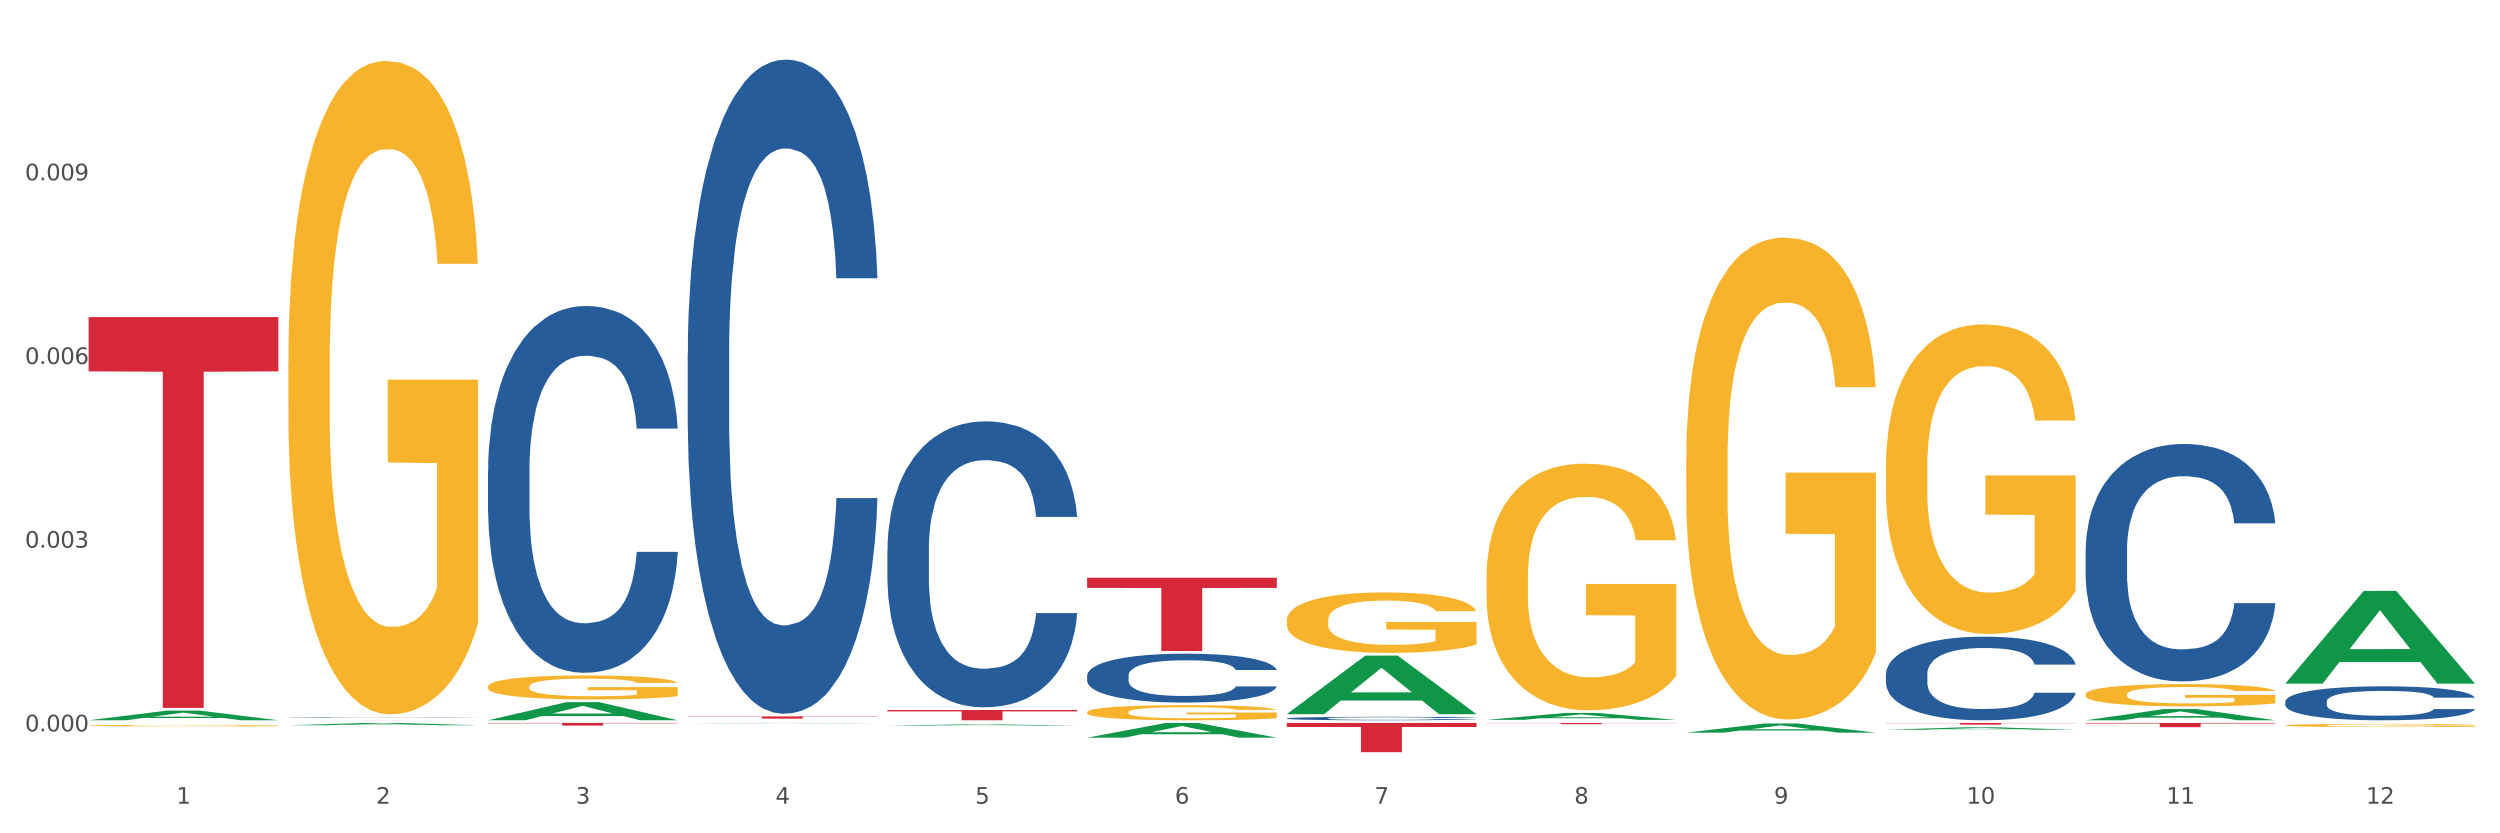 <?xml version="1.0" encoding="utf-8" standalone="no"?>
<!DOCTYPE svg PUBLIC "-//W3C//DTD SVG 1.1//EN"
  "http://www.w3.org/Graphics/SVG/1.1/DTD/svg11.dtd">
<svg xmlns:xlink="http://www.w3.org/1999/xlink" width="1080pt" height="360pt" viewBox="0 0 1080 360" xmlns="http://www.w3.org/2000/svg" version="1.1">
 <rect x="0" y="0" width="1080" height="360" fill="#333333" stroke="none"/>
 <defs>
  <style type="text/css">*{stroke-linejoin: round; stroke-linecap: butt}</style>
 </defs>
 <g id="figure_1">
  <g id="patch_1">
   <path d="M 0 360 
L 1080 360 
L 1080 0 
L 0 0 
z
" style="fill: #ffffff; stroke: #ffffff; stroke-linejoin: miter"/>
  </g>
  <g id="axes_1">
   <g id="matplotlib.axis_1">
    <g id="xtick_1">
     <g id="text_1">
      <!-- 1 -->
      <g style="fill: #4d4d4d" transform="translate(76.207 347.204) scale(0.096 -0.096)">
       <defs>
        <path id="DejaVuSans-31" d="M 794 531 
L 1825 531 
L 1825 4091 
L 703 3866 
L 703 4441 
L 1819 4666 
L 2450 4666 
L 2450 531 
L 3481 531 
L 3481 0 
L 794 0 
L 794 531 
z
" transform="scale(0.016)"/>
       </defs>
       <use xlink:href="#DejaVuSans-31"/>
      </g>
     </g>
    </g>
    <g id="xtick_2">
     <g id="text_2">
      <!-- 2 -->
      <g style="fill: #4d4d4d" transform="translate(162.476 347.204) scale(0.096 -0.096)">
       <defs>
        <path id="DejaVuSans-32" d="M 1228 531 
L 3431 531 
L 3431 0 
L 469 0 
L 469 531 
Q 828 903 1448 1529 
Q 2069 2156 2228 2338 
Q 2531 2678 2651 2914 
Q 2772 3150 2772 3378 
Q 2772 3750 2511 3984 
Q 2250 4219 1831 4219 
Q 1534 4219 1204 4116 
Q 875 4013 500 3803 
L 500 4441 
Q 881 4594 1212 4672 
Q 1544 4750 1819 4750 
Q 2544 4750 2975 4387 
Q 3406 4025 3406 3419 
Q 3406 3131 3298 2873 
Q 3191 2616 2906 2266 
Q 2828 2175 2409 1742 
Q 1991 1309 1228 531 
z
" transform="scale(0.016)"/>
       </defs>
       <use xlink:href="#DejaVuSans-32"/>
      </g>
     </g>
    </g>
    <g id="xtick_3">
     <g id="text_3">
      <!-- 3 -->
      <g style="fill: #4d4d4d" transform="translate(248.745 347.204) scale(0.096 -0.096)">
       <defs>
        <path id="DejaVuSans-33" d="M 2597 2516 
Q 3050 2419 3304 2112 
Q 3559 1806 3559 1356 
Q 3559 666 3084 287 
Q 2609 -91 1734 -91 
Q 1441 -91 1130 -33 
Q 819 25 488 141 
L 488 750 
Q 750 597 1062 519 
Q 1375 441 1716 441 
Q 2309 441 2620 675 
Q 2931 909 2931 1356 
Q 2931 1769 2642 2001 
Q 2353 2234 1838 2234 
L 1294 2234 
L 1294 2753 
L 1863 2753 
Q 2328 2753 2575 2939 
Q 2822 3125 2822 3475 
Q 2822 3834 2567 4026 
Q 2313 4219 1838 4219 
Q 1578 4219 1281 4162 
Q 984 4106 628 3988 
L 628 4550 
Q 988 4650 1302 4700 
Q 1616 4750 1894 4750 
Q 2613 4750 3031 4423 
Q 3450 4097 3450 3541 
Q 3450 3153 3228 2886 
Q 3006 2619 2597 2516 
z
" transform="scale(0.016)"/>
       </defs>
       <use xlink:href="#DejaVuSans-33"/>
      </g>
     </g>
    </g>
    <g id="xtick_4">
     <g id="text_4">
      <!-- 4 -->
      <g style="fill: #4d4d4d" transform="translate(335.014 347.204) scale(0.096 -0.096)">
       <defs>
        <path id="DejaVuSans-34" d="M 2419 4116 
L 825 1625 
L 2419 1625 
L 2419 4116 
z
M 2253 4666 
L 3047 4666 
L 3047 1625 
L 3713 1625 
L 3713 1100 
L 3047 1100 
L 3047 0 
L 2419 0 
L 2419 1100 
L 313 1100 
L 313 1709 
L 2253 4666 
z
" transform="scale(0.016)"/>
       </defs>
       <use xlink:href="#DejaVuSans-34"/>
      </g>
     </g>
    </g>
    <g id="xtick_5">
     <g id="text_5">
      <!-- 5 -->
      <g style="fill: #4d4d4d" transform="translate(421.284 347.204) scale(0.096 -0.096)">
       <defs>
        <path id="DejaVuSans-35" d="M 691 4666 
L 3169 4666 
L 3169 4134 
L 1269 4134 
L 1269 2991 
Q 1406 3038 1543 3061 
Q 1681 3084 1819 3084 
Q 2600 3084 3056 2656 
Q 3513 2228 3513 1497 
Q 3513 744 3044 326 
Q 2575 -91 1722 -91 
Q 1428 -91 1123 -41 
Q 819 9 494 109 
L 494 744 
Q 775 591 1075 516 
Q 1375 441 1709 441 
Q 2250 441 2565 725 
Q 2881 1009 2881 1497 
Q 2881 1984 2565 2268 
Q 2250 2553 1709 2553 
Q 1456 2553 1204 2497 
Q 953 2441 691 2322 
L 691 4666 
z
" transform="scale(0.016)"/>
       </defs>
       <use xlink:href="#DejaVuSans-35"/>
      </g>
     </g>
    </g>
    <g id="xtick_6">
     <g id="text_6">
      <!-- 6 -->
      <g style="fill: #4d4d4d" transform="translate(507.553 347.204) scale(0.096 -0.096)">
       <defs>
        <path id="DejaVuSans-36" d="M 2113 2584 
Q 1688 2584 1439 2293 
Q 1191 2003 1191 1497 
Q 1191 994 1439 701 
Q 1688 409 2113 409 
Q 2538 409 2786 701 
Q 3034 994 3034 1497 
Q 3034 2003 2786 2293 
Q 2538 2584 2113 2584 
z
M 3366 4563 
L 3366 3988 
Q 3128 4100 2886 4159 
Q 2644 4219 2406 4219 
Q 1781 4219 1451 3797 
Q 1122 3375 1075 2522 
Q 1259 2794 1537 2939 
Q 1816 3084 2150 3084 
Q 2853 3084 3261 2657 
Q 3669 2231 3669 1497 
Q 3669 778 3244 343 
Q 2819 -91 2113 -91 
Q 1303 -91 875 529 
Q 447 1150 447 2328 
Q 447 3434 972 4092 
Q 1497 4750 2381 4750 
Q 2619 4750 2861 4703 
Q 3103 4656 3366 4563 
z
" transform="scale(0.016)"/>
       </defs>
       <use xlink:href="#DejaVuSans-36"/>
      </g>
     </g>
    </g>
    <g id="xtick_7">
     <g id="text_7">
      <!-- 7 -->
      <g style="fill: #4d4d4d" transform="translate(593.822 347.204) scale(0.096 -0.096)">
       <defs>
        <path id="DejaVuSans-37" d="M 525 4666 
L 3525 4666 
L 3525 4397 
L 1831 0 
L 1172 0 
L 2766 4134 
L 525 4134 
L 525 4666 
z
" transform="scale(0.016)"/>
       </defs>
       <use xlink:href="#DejaVuSans-37"/>
      </g>
     </g>
    </g>
    <g id="xtick_8">
     <g id="text_8">
      <!-- 8 -->
      <g style="fill: #4d4d4d" transform="translate(680.091 347.204) scale(0.096 -0.096)">
       <defs>
        <path id="DejaVuSans-38" d="M 2034 2216 
Q 1584 2216 1326 1975 
Q 1069 1734 1069 1313 
Q 1069 891 1326 650 
Q 1584 409 2034 409 
Q 2484 409 2743 651 
Q 3003 894 3003 1313 
Q 3003 1734 2745 1975 
Q 2488 2216 2034 2216 
z
M 1403 2484 
Q 997 2584 770 2862 
Q 544 3141 544 3541 
Q 544 4100 942 4425 
Q 1341 4750 2034 4750 
Q 2731 4750 3128 4425 
Q 3525 4100 3525 3541 
Q 3525 3141 3298 2862 
Q 3072 2584 2669 2484 
Q 3125 2378 3379 2068 
Q 3634 1759 3634 1313 
Q 3634 634 3220 271 
Q 2806 -91 2034 -91 
Q 1263 -91 848 271 
Q 434 634 434 1313 
Q 434 1759 690 2068 
Q 947 2378 1403 2484 
z
M 1172 3481 
Q 1172 3119 1398 2916 
Q 1625 2713 2034 2713 
Q 2441 2713 2670 2916 
Q 2900 3119 2900 3481 
Q 2900 3844 2670 4047 
Q 2441 4250 2034 4250 
Q 1625 4250 1398 4047 
Q 1172 3844 1172 3481 
z
" transform="scale(0.016)"/>
       </defs>
       <use xlink:href="#DejaVuSans-38"/>
      </g>
     </g>
    </g>
    <g id="xtick_9">
     <g id="text_9">
      <!-- 9 -->
      <g style="fill: #4d4d4d" transform="translate(766.361 347.204) scale(0.096 -0.096)">
       <defs>
        <path id="DejaVuSans-39" d="M 703 97 
L 703 672 
Q 941 559 1184 500 
Q 1428 441 1663 441 
Q 2288 441 2617 861 
Q 2947 1281 2994 2138 
Q 2813 1869 2534 1725 
Q 2256 1581 1919 1581 
Q 1219 1581 811 2004 
Q 403 2428 403 3163 
Q 403 3881 828 4315 
Q 1253 4750 1959 4750 
Q 2769 4750 3195 4129 
Q 3622 3509 3622 2328 
Q 3622 1225 3098 567 
Q 2575 -91 1691 -91 
Q 1453 -91 1209 -44 
Q 966 3 703 97 
z
M 1959 2075 
Q 2384 2075 2632 2365 
Q 2881 2656 2881 3163 
Q 2881 3666 2632 3958 
Q 2384 4250 1959 4250 
Q 1534 4250 1286 3958 
Q 1038 3666 1038 3163 
Q 1038 2656 1286 2365 
Q 1534 2075 1959 2075 
z
" transform="scale(0.016)"/>
       </defs>
       <use xlink:href="#DejaVuSans-39"/>
      </g>
     </g>
    </g>
    <g id="xtick_10">
     <g id="text_10">
      <!-- 10 -->
      <g style="fill: #4d4d4d" transform="translate(849.576 347.204) scale(0.096 -0.096)">
       <defs>
        <path id="DejaVuSans-30" d="M 2034 4250 
Q 1547 4250 1301 3770 
Q 1056 3291 1056 2328 
Q 1056 1369 1301 889 
Q 1547 409 2034 409 
Q 2525 409 2770 889 
Q 3016 1369 3016 2328 
Q 3016 3291 2770 3770 
Q 2525 4250 2034 4250 
z
M 2034 4750 
Q 2819 4750 3233 4129 
Q 3647 3509 3647 2328 
Q 3647 1150 3233 529 
Q 2819 -91 2034 -91 
Q 1250 -91 836 529 
Q 422 1150 422 2328 
Q 422 3509 836 4129 
Q 1250 4750 2034 4750 
z
" transform="scale(0.016)"/>
       </defs>
       <use xlink:href="#DejaVuSans-31"/>
       <use xlink:href="#DejaVuSans-30" transform="translate(63.623 0)"/>
      </g>
     </g>
    </g>
    <g id="xtick_11">
     <g id="text_11">
      <!-- 11 -->
      <g style="fill: #4d4d4d" transform="translate(935.845 347.204) scale(0.096 -0.096)">
       <use xlink:href="#DejaVuSans-31"/>
       <use xlink:href="#DejaVuSans-31" transform="translate(63.623 0)"/>
      </g>
     </g>
    </g>
    <g id="xtick_12">
     <g id="text_12">
      <!-- 12 -->
      <g style="fill: #4d4d4d" transform="translate(1022.114 347.204) scale(0.096 -0.096)">
       <use xlink:href="#DejaVuSans-31"/>
       <use xlink:href="#DejaVuSans-32" transform="translate(63.623 0)"/>
      </g>
     </g>
    </g>
    <g id="xtick_13"/>
    <g id="xtick_14"/>
    <g id="xtick_15"/>
    <g id="xtick_16"/>
    <g id="xtick_17"/>
    <g id="xtick_18"/>
    <g id="xtick_19"/>
    <g id="xtick_20"/>
    <g id="xtick_21"/>
    <g id="xtick_22"/>
    <g id="xtick_23"/>
   </g>
   <g id="matplotlib.axis_2">
    <g id="ytick_1">
     <g id="text_13">
      <!-- 0.000 -->
      <g style="fill: #4d4d4d" transform="translate(10.8 315.957) scale(0.096 -0.096)">
       <defs>
        <path id="DejaVuSans-2e" d="M 684 794 
L 1344 794 
L 1344 0 
L 684 0 
L 684 794 
z
" transform="scale(0.016)"/>
       </defs>
       <use xlink:href="#DejaVuSans-30"/>
       <use xlink:href="#DejaVuSans-2e" transform="translate(63.623 0)"/>
       <use xlink:href="#DejaVuSans-30" transform="translate(95.41 0)"/>
       <use xlink:href="#DejaVuSans-30" transform="translate(159.033 0)"/>
       <use xlink:href="#DejaVuSans-30" transform="translate(222.656 0)"/>
      </g>
     </g>
    </g>
    <g id="ytick_2">
     <g id="text_14">
      <!-- 0.003 -->
      <g style="fill: #4d4d4d" transform="translate(10.8 236.606) scale(0.096 -0.096)">
       <use xlink:href="#DejaVuSans-30"/>
       <use xlink:href="#DejaVuSans-2e" transform="translate(63.623 0)"/>
       <use xlink:href="#DejaVuSans-30" transform="translate(95.41 0)"/>
       <use xlink:href="#DejaVuSans-30" transform="translate(159.033 0)"/>
       <use xlink:href="#DejaVuSans-33" transform="translate(222.656 0)"/>
      </g>
     </g>
    </g>
    <g id="ytick_3">
     <g id="text_15">
      <!-- 0.006 -->
      <g style="fill: #4d4d4d" transform="translate(10.8 157.254) scale(0.096 -0.096)">
       <use xlink:href="#DejaVuSans-30"/>
       <use xlink:href="#DejaVuSans-2e" transform="translate(63.623 0)"/>
       <use xlink:href="#DejaVuSans-30" transform="translate(95.41 0)"/>
       <use xlink:href="#DejaVuSans-30" transform="translate(159.033 0)"/>
       <use xlink:href="#DejaVuSans-36" transform="translate(222.656 0)"/>
      </g>
     </g>
    </g>
    <g id="ytick_4">
     <g id="text_16">
      <!-- 0.009 -->
      <g style="fill: #4d4d4d" transform="translate(10.8 77.903) scale(0.096 -0.096)">
       <use xlink:href="#DejaVuSans-30"/>
       <use xlink:href="#DejaVuSans-2e" transform="translate(63.623 0)"/>
       <use xlink:href="#DejaVuSans-30" transform="translate(95.41 0)"/>
       <use xlink:href="#DejaVuSans-30" transform="translate(159.033 0)"/>
       <use xlink:href="#DejaVuSans-39" transform="translate(222.656 0)"/>
      </g>
     </g>
    </g>
    <g id="ytick_5"/>
    <g id="ytick_6"/>
    <g id="ytick_7"/>
    <g id="ytick_8"/>
   </g>
   <g id="PolyCollection_1">
    <path d="M 38.283 311.156 
L 38.367 311.152 
L 72.164 306.975 
L 86.189 306.971 
L 120.239 311.164 
L 104.017 311.164 
L 96.666 310.187 
L 61.771 310.187 
L 61.518 310.203 
L 54.421 311.164 
L 38.283 311.164 
L 38.283 311.156 
L 66.165 309.605 
L 92.272 309.601 
L 79.345 307.865 
L 79.176 307.857 
L 79.007 307.869 
L 66.08 309.601 
L 66.165 309.605 
L 38.283 311.156 
z
" clip-path="url(#p1a98d1759c)" style="fill: #109648"/>
    <path d="M 900.975 312.31 
L 982.931 312.31 
L 982.931 312.566 
L 950.692 312.568 
L 950.692 314.155 
L 933.019 314.155 
L 933.019 312.568 
L 900.975 312.566 
L 900.975 312.312 
L 900.975 312.31 
z
" clip-path="url(#p1a98d1759c)" style="fill: #d62839"/>
    <path d="M 814.706 312.31 
L 896.662 312.31 
L 896.662 312.412 
L 864.423 312.412 
L 864.423 313.041 
L 846.75 313.041 
L 846.75 312.412 
L 814.706 312.412 
L 814.706 312.311 
L 814.706 312.31 
z
" clip-path="url(#p1a98d1759c)" style="fill: #d62839"/>
    <path d="M 642.167 312.31 
L 724.123 312.31 
L 724.123 312.384 
L 691.885 312.385 
L 691.885 312.844 
L 674.212 312.844 
L 674.212 312.385 
L 642.167 312.384 
L 642.167 312.31 
L 642.167 312.31 
z
" clip-path="url(#p1a98d1759c)" style="fill: #d62839"/>
    <path d="M 555.898 312.31 
L 637.854 312.31 
L 637.854 314.066 
L 605.615 314.078 
L 605.615 324.95 
L 587.943 324.95 
L 587.943 314.078 
L 555.898 314.066 
L 555.898 312.322 
L 555.898 312.31 
z
" clip-path="url(#p1a98d1759c)" style="fill: #d62839"/>
    <path d="M 469.629 249.59 
L 551.585 249.59 
L 551.585 253.988 
L 519.346 254.018 
L 519.346 281.241 
L 501.673 281.241 
L 501.673 254.018 
L 469.629 253.988 
L 469.629 249.62 
L 469.629 249.59 
z
" clip-path="url(#p1a98d1759c)" style="fill: #d62839"/>
    <path d="M 383.36 306.708 
L 465.316 306.708 
L 465.316 307.327 
L 433.077 307.332 
L 433.077 311.164 
L 415.404 311.164 
L 415.404 307.332 
L 383.36 307.327 
L 383.36 306.712 
L 383.36 306.708 
z
" clip-path="url(#p1a98d1759c)" style="fill: #d62839"/>
    <path d="M 297.091 309.481 
L 379.046 309.481 
L 379.046 309.617 
L 346.808 309.618 
L 346.808 310.462 
L 329.135 310.462 
L 329.135 309.618 
L 297.091 309.617 
L 297.091 309.482 
L 297.091 309.481 
z
" clip-path="url(#p1a98d1759c)" style="fill: #d62839"/>
    <path d="M 210.821 312.31 
L 292.777 312.31 
L 292.777 312.471 
L 260.539 312.472 
L 260.539 313.466 
L 242.866 313.466 
L 242.866 312.472 
L 210.821 312.471 
L 210.821 312.311 
L 210.821 312.31 
z
" clip-path="url(#p1a98d1759c)" style="fill: #d62839"/>
    <path d="M 124.552 311.129 
L 206.508 311.129 
L 206.508 311.134 
L 174.269 311.134 
L 174.269 311.164 
L 156.597 311.164 
L 156.597 311.134 
L 124.552 311.134 
L 124.552 311.129 
L 124.552 311.129 
z
" clip-path="url(#p1a98d1759c)" style="fill: #d62839"/>
    <path d="M 38.283 136.963 
L 120.239 136.963 
L 120.239 160.429 
L 88 160.588 
L 88 305.825 
L 70.327 305.825 
L 70.327 160.588 
L 38.283 160.429 
L 38.283 137.122 
L 38.283 136.963 
z
" clip-path="url(#p1a98d1759c)" style="fill: #d62839"/>
    <path d="M 124.552 309.853 
L 124.649 309.853 
L 124.649 309.847 
L 124.94 309.839 
L 126.005 309.824 
L 127.362 309.813 
L 129.687 309.799 
L 130.946 309.794 
L 132.593 309.788 
L 135.983 309.778 
L 139.858 309.769 
L 142.571 309.764 
L 144.605 309.761 
L 149.158 309.756 
L 151.774 309.753 
L 154.486 309.752 
L 156.811 309.75 
L 160.686 309.749 
L 163.786 309.748 
L 167.371 309.748 
L 170.374 309.748 
L 174.346 309.749 
L 180.158 309.752 
L 182.386 309.753 
L 185.389 309.756 
L 188.489 309.759 
L 191.008 309.763 
L 193.914 309.767 
L 196.917 309.774 
L 199.824 309.782 
L 201.858 309.79 
L 203.505 309.797 
L 204.958 309.807 
L 206.024 309.818 
L 206.508 309.826 
L 188.78 309.826 
L 188.296 309.819 
L 187.327 309.81 
L 186.358 309.804 
L 185.292 309.799 
L 183.646 309.794 
L 182.192 309.791 
L 179.771 309.787 
L 177.543 309.784 
L 175.702 309.782 
L 173.474 309.781 
L 168.727 309.78 
L 165.336 309.78 
L 163.205 309.78 
L 160.589 309.781 
L 158.361 309.783 
L 155.746 309.785 
L 153.711 309.788 
L 151.677 309.792 
L 150.515 309.794 
L 148.771 309.799 
L 147.608 309.803 
L 146.058 309.81 
L 145.186 309.814 
L 143.636 309.827 
L 142.958 309.836 
L 142.668 309.842 
L 142.474 309.849 
L 142.474 309.882 
L 143.055 309.897 
L 143.54 309.904 
L 144.315 309.911 
L 145.768 309.92 
L 147.899 309.93 
L 150.127 309.936 
L 151.968 309.94 
L 153.711 309.943 
L 155.455 309.946 
L 157.586 309.948 
L 159.33 309.949 
L 161.946 309.95 
L 165.046 309.951 
L 167.468 309.951 
L 172.408 309.95 
L 174.636 309.949 
L 176.768 309.947 
L 179.092 309.945 
L 180.933 309.943 
L 181.999 309.941 
L 183.742 309.937 
L 185.099 309.932 
L 186.261 309.927 
L 187.036 309.923 
L 187.908 309.917 
L 188.586 309.909 
L 188.78 309.905 
L 206.508 309.905 
L 206.12 309.913 
L 205.442 309.921 
L 204.086 309.931 
L 203.02 309.937 
L 201.374 309.944 
L 199.63 309.95 
L 197.208 309.956 
L 194.98 309.961 
L 192.655 309.965 
L 190.136 309.969 
L 185.583 309.975 
L 183.936 309.976 
L 180.449 309.979 
L 177.736 309.98 
L 173.764 309.982 
L 169.696 309.983 
L 165.433 309.983 
L 161.655 309.982 
L 157.49 309.981 
L 154.874 309.98 
L 151.968 309.978 
L 148.577 309.975 
L 145.38 309.971 
L 142.377 309.967 
L 139.568 309.962 
L 136.952 309.956 
L 133.562 309.947 
L 131.043 309.938 
L 129.202 309.93 
L 127.943 309.923 
L 126.683 309.914 
L 126.005 309.908 
L 124.94 309.893 
L 124.552 309.879 
L 124.552 309.853 
z
" clip-path="url(#p1a98d1759c)" style="fill: #255c99"/>
    <path d="M 987.244 303.084 
L 987.341 303.07 
L 987.341 302.695 
L 987.632 302.186 
L 988.697 301.248 
L 990.054 300.538 
L 992.379 299.707 
L 993.638 299.359 
L 995.285 298.97 
L 998.675 298.34 
L 1002.55 297.804 
L 1005.263 297.509 
L 1007.297 297.322 
L 1011.85 296.987 
L 1014.466 296.839 
L 1017.178 296.719 
L 1019.503 296.638 
L 1023.378 296.545 
L 1026.478 296.504 
L 1030.063 296.491 
L 1033.066 296.504 
L 1037.038 296.558 
L 1042.85 296.719 
L 1045.078 296.813 
L 1048.081 296.973 
L 1051.181 297.188 
L 1053.7 297.402 
L 1056.606 297.71 
L 1059.609 298.112 
L 1062.516 298.622 
L 1064.55 299.091 
L 1066.197 299.586 
L 1067.65 300.189 
L 1068.716 300.846 
L 1069.2 301.395 
L 1051.472 301.395 
L 1050.988 300.9 
L 1050.019 300.364 
L 1049.05 300.002 
L 1047.985 299.707 
L 1046.338 299.372 
L 1044.885 299.158 
L 1042.463 298.903 
L 1040.235 298.742 
L 1038.394 298.648 
L 1036.166 298.568 
L 1031.419 298.488 
L 1028.028 298.488 
L 1025.897 298.514 
L 1023.282 298.581 
L 1021.053 298.675 
L 1018.438 298.836 
L 1016.403 299.01 
L 1014.369 299.238 
L 1013.207 299.399 
L 1011.463 299.694 
L 1010.3 299.935 
L 1008.75 300.35 
L 1007.879 300.645 
L 1006.329 301.409 
L 1005.65 301.972 
L 1005.36 302.36 
L 1005.166 302.789 
L 1005.166 304.879 
L 1005.747 305.817 
L 1006.232 306.219 
L 1007.007 306.675 
L 1008.46 307.264 
L 1010.591 307.841 
L 1012.819 308.256 
L 1014.66 308.511 
L 1016.403 308.698 
L 1018.147 308.846 
L 1020.278 308.98 
L 1022.022 309.06 
L 1024.638 309.14 
L 1027.738 309.181 
L 1030.16 309.181 
L 1035.1 309.114 
L 1037.328 309.047 
L 1039.46 308.953 
L 1041.785 308.805 
L 1043.625 308.645 
L 1044.691 308.524 
L 1046.435 308.269 
L 1047.791 308.001 
L 1048.953 307.693 
L 1049.728 307.425 
L 1050.6 307.023 
L 1051.278 306.568 
L 1051.472 306.326 
L 1069.2 306.326 
L 1068.813 306.809 
L 1068.134 307.278 
L 1066.778 307.908 
L 1065.713 308.269 
L 1064.066 308.712 
L 1062.322 309.087 
L 1059.9 309.502 
L 1057.672 309.81 
L 1055.347 310.078 
L 1052.828 310.32 
L 1048.275 310.654 
L 1046.628 310.748 
L 1043.141 310.909 
L 1040.428 311.003 
L 1036.456 311.097 
L 1032.388 311.15 
L 1028.125 311.164 
L 1024.347 311.137 
L 1020.182 311.056 
L 1017.566 310.976 
L 1014.66 310.855 
L 1011.269 310.668 
L 1008.072 310.44 
L 1005.069 310.172 
L 1002.26 309.864 
L 999.644 309.516 
L 996.254 308.939 
L 993.735 308.377 
L 991.894 307.854 
L 990.635 307.412 
L 989.375 306.849 
L 988.697 306.46 
L 987.632 305.522 
L 987.244 304.651 
L 987.244 303.084 
z
" clip-path="url(#p1a98d1759c)" style="fill: #255c99"/>
    <path d="M 900.975 237.885 
L 901.072 237.792 
L 901.072 235.168 
L 901.363 231.608 
L 902.428 225.05 
L 903.784 220.084 
L 906.109 214.275 
L 907.369 211.839 
L 909.016 209.122 
L 912.406 204.719 
L 916.281 200.971 
L 918.994 198.91 
L 921.028 197.598 
L 925.581 195.256 
L 928.197 194.225 
L 930.909 193.382 
L 933.234 192.82 
L 937.109 192.164 
L 940.209 191.883 
L 943.794 191.789 
L 946.797 191.883 
L 950.768 192.258 
L 956.581 193.382 
L 958.809 194.038 
L 961.812 195.162 
L 964.912 196.661 
L 967.431 198.16 
L 970.337 200.315 
L 973.34 203.126 
L 976.246 206.686 
L 978.281 209.966 
L 979.928 213.432 
L 981.381 217.648 
L 982.446 222.239 
L 982.931 226.08 
L 965.203 226.08 
L 964.718 222.614 
L 963.75 218.866 
L 962.781 216.337 
L 961.715 214.275 
L 960.068 211.933 
L 958.615 210.434 
L 956.193 208.654 
L 953.965 207.53 
L 952.125 206.874 
L 949.897 206.312 
L 945.15 205.749 
L 941.759 205.749 
L 939.628 205.937 
L 937.012 206.405 
L 934.784 207.061 
L 932.169 208.185 
L 930.134 209.403 
L 928.1 210.996 
L 926.937 212.12 
L 925.194 214.182 
L 924.031 215.868 
L 922.481 218.772 
L 921.609 220.834 
L 920.059 226.174 
L 919.381 230.109 
L 919.091 232.826 
L 918.897 235.824 
L 918.897 250.44 
L 919.478 256.998 
L 919.962 259.809 
L 920.737 262.995 
L 922.191 267.117 
L 924.322 271.146 
L 926.55 274.05 
L 928.391 275.83 
L 930.134 277.142 
L 931.878 278.173 
L 934.009 279.11 
L 935.753 279.672 
L 938.369 280.234 
L 941.469 280.515 
L 943.89 280.515 
L 948.831 280.047 
L 951.059 279.578 
L 953.19 278.922 
L 955.515 277.892 
L 957.356 276.767 
L 958.422 275.924 
L 960.165 274.144 
L 961.522 272.27 
L 962.684 270.115 
L 963.459 268.241 
L 964.331 265.431 
L 965.009 262.245 
L 965.203 260.559 
L 982.931 260.559 
L 982.543 263.932 
L 981.865 267.211 
L 980.509 271.614 
L 979.443 274.144 
L 977.796 277.236 
L 976.053 279.859 
L 973.631 282.764 
L 971.403 284.918 
L 969.078 286.792 
L 966.559 288.479 
L 962.006 290.821 
L 960.359 291.477 
L 956.872 292.601 
L 954.159 293.257 
L 950.187 293.913 
L 946.119 294.288 
L 941.856 294.381 
L 938.078 294.194 
L 933.912 293.632 
L 931.297 293.07 
L 928.391 292.226 
L 925 290.915 
L 921.803 289.322 
L 918.8 287.448 
L 915.991 285.293 
L 913.375 282.857 
L 909.984 278.829 
L 907.466 274.894 
L 905.625 271.24 
L 904.366 268.148 
L 903.106 264.213 
L 902.428 261.496 
L 901.363 254.937 
L 900.975 248.847 
L 900.975 237.885 
z
" clip-path="url(#p1a98d1759c)" style="fill: #255c99"/>
    <path d="M 814.706 291.269 
L 814.803 291.236 
L 814.803 290.312 
L 815.093 289.058 
L 816.159 286.749 
L 817.515 285 
L 819.84 282.955 
L 821.1 282.097 
L 822.746 281.14 
L 826.137 279.589 
L 830.012 278.27 
L 832.724 277.544 
L 834.759 277.082 
L 839.312 276.257 
L 841.928 275.894 
L 844.64 275.597 
L 846.965 275.399 
L 850.84 275.168 
L 853.94 275.069 
L 857.524 275.036 
L 860.527 275.069 
L 864.499 275.201 
L 870.312 275.597 
L 872.54 275.828 
L 875.543 276.224 
L 878.643 276.752 
L 881.162 277.28 
L 884.068 278.039 
L 887.071 279.029 
L 889.977 280.282 
L 892.012 281.437 
L 893.658 282.658 
L 895.112 284.142 
L 896.177 285.759 
L 896.662 287.112 
L 878.934 287.112 
L 878.449 285.891 
L 877.48 284.571 
L 876.512 283.681 
L 875.446 282.955 
L 873.799 282.13 
L 872.346 281.602 
L 869.924 280.975 
L 867.696 280.579 
L 865.856 280.348 
L 863.627 280.15 
L 858.881 279.952 
L 855.49 279.952 
L 853.359 280.018 
L 850.743 280.183 
L 848.515 280.414 
L 845.899 280.81 
L 843.865 281.239 
L 841.831 281.8 
L 840.668 282.196 
L 838.924 282.922 
L 837.762 283.516 
L 836.212 284.538 
L 835.34 285.264 
L 833.79 287.145 
L 833.112 288.53 
L 832.821 289.487 
L 832.628 290.543 
L 832.628 295.69 
L 833.209 297.999 
L 833.693 298.989 
L 834.468 300.111 
L 835.921 301.563 
L 838.053 302.981 
L 840.281 304.004 
L 842.121 304.631 
L 843.865 305.093 
L 845.609 305.456 
L 847.74 305.786 
L 849.484 305.984 
L 852.099 306.182 
L 855.199 306.281 
L 857.621 306.281 
L 862.562 306.116 
L 864.79 305.951 
L 866.921 305.72 
L 869.246 305.357 
L 871.087 304.961 
L 872.152 304.664 
L 873.896 304.037 
L 875.252 303.377 
L 876.415 302.619 
L 877.19 301.959 
L 878.062 300.969 
L 878.74 299.847 
L 878.934 299.253 
L 896.662 299.253 
L 896.274 300.441 
L 895.596 301.596 
L 894.24 303.146 
L 893.174 304.037 
L 891.527 305.126 
L 889.784 306.05 
L 887.362 307.073 
L 885.134 307.831 
L 882.809 308.491 
L 880.29 309.085 
L 875.737 309.91 
L 874.09 310.141 
L 870.602 310.537 
L 867.89 310.768 
L 863.918 310.999 
L 859.849 311.131 
L 855.587 311.164 
L 851.809 311.098 
L 847.643 310.9 
L 845.028 310.702 
L 842.121 310.405 
L 838.731 309.943 
L 835.534 309.382 
L 832.531 308.722 
L 829.721 307.963 
L 827.106 307.106 
L 823.715 305.687 
L 821.196 304.301 
L 819.356 303.014 
L 818.096 301.926 
L 816.837 300.54 
L 816.159 299.583 
L 815.093 297.274 
L 814.706 295.129 
L 814.706 291.269 
z
" clip-path="url(#p1a98d1759c)" style="fill: #255c99"/>
    <path d="M 555.898 310.341 
L 555.995 310.339 
L 555.995 310.301 
L 556.286 310.249 
L 557.351 310.154 
L 558.708 310.081 
L 561.033 309.997 
L 562.292 309.961 
L 563.939 309.921 
L 567.329 309.857 
L 571.204 309.803 
L 573.917 309.773 
L 575.951 309.754 
L 580.504 309.719 
L 583.12 309.704 
L 585.832 309.692 
L 588.157 309.684 
L 592.032 309.674 
L 595.132 309.67 
L 598.717 309.669 
L 601.72 309.67 
L 605.692 309.676 
L 611.504 309.692 
L 613.732 309.702 
L 616.735 309.718 
L 619.835 309.74 
L 622.354 309.762 
L 625.26 309.793 
L 628.263 309.834 
L 631.17 309.886 
L 633.204 309.934 
L 634.851 309.984 
L 636.304 310.046 
L 637.37 310.113 
L 637.854 310.169 
L 620.126 310.169 
L 619.642 310.118 
L 618.673 310.063 
L 617.704 310.027 
L 616.638 309.997 
L 614.992 309.962 
L 613.538 309.941 
L 611.117 309.915 
L 608.889 309.898 
L 607.048 309.889 
L 604.82 309.881 
L 600.073 309.872 
L 596.682 309.872 
L 594.551 309.875 
L 591.936 309.882 
L 589.707 309.891 
L 587.092 309.908 
L 585.057 309.926 
L 583.023 309.949 
L 581.861 309.965 
L 580.117 309.995 
L 578.954 310.02 
L 577.404 310.062 
L 576.532 310.092 
L 574.982 310.17 
L 574.304 310.227 
L 574.014 310.267 
L 573.82 310.311 
L 573.82 310.523 
L 574.401 310.619 
L 574.886 310.66 
L 575.661 310.706 
L 577.114 310.766 
L 579.245 310.825 
L 581.473 310.867 
L 583.314 310.893 
L 585.057 310.913 
L 586.801 310.928 
L 588.932 310.941 
L 590.676 310.949 
L 593.292 310.958 
L 596.392 310.962 
L 598.814 310.962 
L 603.754 310.955 
L 605.982 310.948 
L 608.114 310.938 
L 610.439 310.923 
L 612.279 310.907 
L 613.345 310.895 
L 615.088 310.869 
L 616.445 310.842 
L 617.607 310.81 
L 618.382 310.783 
L 619.254 310.742 
L 619.932 310.695 
L 620.126 310.671 
L 637.854 310.671 
L 637.466 310.72 
L 636.788 310.768 
L 635.432 310.832 
L 634.366 310.869 
L 632.72 310.914 
L 630.976 310.952 
L 628.554 310.994 
L 626.326 311.026 
L 624.001 311.053 
L 621.482 311.078 
L 616.929 311.112 
L 615.282 311.121 
L 611.795 311.138 
L 609.082 311.147 
L 605.11 311.157 
L 601.042 311.162 
L 596.779 311.164 
L 593.001 311.161 
L 588.836 311.153 
L 586.22 311.145 
L 583.314 311.132 
L 579.923 311.113 
L 576.726 311.09 
L 573.723 311.063 
L 570.914 311.031 
L 568.298 310.996 
L 564.908 310.937 
L 562.389 310.88 
L 560.548 310.827 
L 559.289 310.781 
L 558.029 310.724 
L 557.351 310.685 
L 556.286 310.589 
L 555.898 310.5 
L 555.898 310.341 
z
" clip-path="url(#p1a98d1759c)" style="fill: #255c99"/>
    <path d="M 469.629 291.872 
L 469.726 291.853 
L 469.726 291.313 
L 470.017 290.581 
L 471.082 289.231 
L 472.438 288.209 
L 474.763 287.014 
L 476.023 286.513 
L 477.67 285.954 
L 481.06 285.048 
L 484.935 284.276 
L 487.648 283.852 
L 489.682 283.582 
L 494.235 283.1 
L 496.851 282.888 
L 499.563 282.715 
L 501.888 282.599 
L 505.763 282.464 
L 508.863 282.406 
L 512.448 282.387 
L 515.451 282.406 
L 519.422 282.484 
L 525.235 282.715 
L 527.463 282.85 
L 530.466 283.081 
L 533.566 283.39 
L 536.085 283.698 
L 538.991 284.141 
L 541.994 284.72 
L 544.9 285.452 
L 546.935 286.127 
L 548.582 286.841 
L 550.035 287.708 
L 551.1 288.653 
L 551.585 289.443 
L 533.857 289.443 
L 533.372 288.73 
L 532.404 287.959 
L 531.435 287.438 
L 530.369 287.014 
L 528.722 286.532 
L 527.269 286.224 
L 524.847 285.857 
L 522.619 285.626 
L 520.779 285.491 
L 518.551 285.375 
L 513.804 285.26 
L 510.413 285.26 
L 508.282 285.298 
L 505.666 285.395 
L 503.438 285.53 
L 500.823 285.761 
L 498.788 286.012 
L 496.754 286.339 
L 495.591 286.571 
L 493.848 286.995 
L 492.685 287.342 
L 491.135 287.939 
L 490.263 288.364 
L 488.713 289.462 
L 488.035 290.272 
L 487.745 290.831 
L 487.551 291.448 
L 487.551 294.456 
L 488.132 295.805 
L 488.616 296.384 
L 489.391 297.039 
L 490.845 297.887 
L 492.976 298.716 
L 495.204 299.314 
L 497.044 299.68 
L 498.788 299.95 
L 500.532 300.162 
L 502.663 300.355 
L 504.407 300.471 
L 507.023 300.586 
L 510.123 300.644 
L 512.544 300.644 
L 517.485 300.548 
L 519.713 300.451 
L 521.844 300.316 
L 524.169 300.104 
L 526.01 299.873 
L 527.076 299.7 
L 528.819 299.333 
L 530.176 298.948 
L 531.338 298.504 
L 532.113 298.119 
L 532.985 297.54 
L 533.663 296.885 
L 533.857 296.538 
L 551.585 296.538 
L 551.197 297.232 
L 550.519 297.907 
L 549.163 298.813 
L 548.097 299.333 
L 546.45 299.969 
L 544.707 300.509 
L 542.285 301.107 
L 540.057 301.55 
L 537.732 301.936 
L 535.213 302.283 
L 530.66 302.765 
L 529.013 302.9 
L 525.526 303.131 
L 522.813 303.266 
L 518.841 303.401 
L 514.772 303.478 
L 510.51 303.497 
L 506.732 303.459 
L 502.566 303.343 
L 499.951 303.228 
L 497.044 303.054 
L 493.654 302.784 
L 490.457 302.456 
L 487.454 302.071 
L 484.645 301.627 
L 482.029 301.126 
L 478.638 300.297 
L 476.12 299.487 
L 474.279 298.736 
L 473.02 298.099 
L 471.76 297.29 
L 471.082 296.731 
L 470.017 295.381 
L 469.629 294.128 
L 469.629 291.872 
z
" clip-path="url(#p1a98d1759c)" style="fill: #255c99"/>
    <path d="M 383.36 237.532 
L 383.457 237.419 
L 383.457 234.26 
L 383.747 229.973 
L 384.813 222.075 
L 386.169 216.096 
L 388.494 209.101 
L 389.754 206.168 
L 391.4 202.896 
L 394.791 197.593 
L 398.666 193.081 
L 401.378 190.599 
L 403.413 189.019 
L 407.966 186.199 
L 410.582 184.958 
L 413.294 183.942 
L 415.619 183.265 
L 419.494 182.476 
L 422.594 182.137 
L 426.178 182.024 
L 429.181 182.137 
L 433.153 182.588 
L 438.966 183.942 
L 441.194 184.732 
L 444.197 186.086 
L 447.297 187.891 
L 449.816 189.696 
L 452.722 192.291 
L 455.725 195.676 
L 458.631 199.963 
L 460.666 203.911 
L 462.312 208.086 
L 463.766 213.163 
L 464.831 218.691 
L 465.316 223.316 
L 447.588 223.316 
L 447.103 219.142 
L 446.134 214.629 
L 445.166 211.583 
L 444.1 209.101 
L 442.453 206.281 
L 441 204.475 
L 438.578 202.332 
L 436.35 200.978 
L 434.51 200.188 
L 432.281 199.511 
L 427.535 198.834 
L 424.144 198.834 
L 422.013 199.06 
L 419.397 199.624 
L 417.169 200.414 
L 414.553 201.768 
L 412.519 203.234 
L 410.485 205.152 
L 409.322 206.506 
L 407.578 208.988 
L 406.416 211.019 
L 404.866 214.516 
L 403.994 216.998 
L 402.444 223.429 
L 401.766 228.168 
L 401.475 231.439 
L 401.282 235.05 
L 401.282 252.65 
L 401.863 260.547 
L 402.347 263.932 
L 403.122 267.767 
L 404.575 272.731 
L 406.707 277.583 
L 408.935 281.08 
L 410.775 283.224 
L 412.519 284.803 
L 414.263 286.044 
L 416.394 287.172 
L 418.138 287.849 
L 420.753 288.526 
L 423.853 288.865 
L 426.275 288.865 
L 431.216 288.301 
L 433.444 287.737 
L 435.575 286.947 
L 437.9 285.706 
L 439.741 284.352 
L 440.806 283.337 
L 442.55 281.193 
L 443.906 278.937 
L 445.069 276.342 
L 445.844 274.085 
L 446.716 270.701 
L 447.394 266.865 
L 447.588 264.834 
L 465.316 264.834 
L 464.928 268.896 
L 464.25 272.844 
L 462.894 278.147 
L 461.828 281.193 
L 460.181 284.916 
L 458.437 288.075 
L 456.016 291.572 
L 453.788 294.167 
L 451.463 296.424 
L 448.944 298.454 
L 444.391 301.275 
L 442.744 302.065 
L 439.256 303.418 
L 436.544 304.208 
L 432.572 304.998 
L 428.503 305.449 
L 424.241 305.562 
L 420.463 305.336 
L 416.297 304.659 
L 413.682 303.983 
L 410.775 302.967 
L 407.385 301.388 
L 404.188 299.47 
L 401.185 297.213 
L 398.375 294.619 
L 395.76 291.685 
L 392.369 286.834 
L 389.85 282.096 
L 388.01 277.696 
L 386.75 273.972 
L 385.491 269.234 
L 384.813 265.962 
L 383.747 258.065 
L 383.36 250.732 
L 383.36 237.532 
z
" clip-path="url(#p1a98d1759c)" style="fill: #255c99"/>
    <path d="M 38.283 313.456 
L 38.38 313.455 
L 38.38 313.433 
L 38.573 313.415 
L 39.541 313.37 
L 40.992 313.333 
L 42.057 313.313 
L 43.121 313.297 
L 44.379 313.28 
L 45.927 313.264 
L 48.733 313.239 
L 50.475 313.226 
L 52.603 313.213 
L 56.474 313.194 
L 59.28 313.183 
L 62.183 313.174 
L 66.924 313.164 
L 70.02 313.159 
L 73.31 313.155 
L 77.277 313.153 
L 80.277 313.152 
L 86.857 313.154 
L 92.469 313.159 
L 95.178 313.164 
L 98.661 313.171 
L 100.5 313.176 
L 103.499 313.185 
L 106.596 313.198 
L 108.724 313.208 
L 111.917 313.229 
L 114.336 313.249 
L 116.562 313.274 
L 117.723 313.292 
L 118.594 313.308 
L 119.368 313.327 
L 120.142 313.356 
L 102.725 313.356 
L 102.048 313.335 
L 100.983 313.315 
L 99.435 313.296 
L 98.081 313.284 
L 95.758 313.269 
L 93.63 313.259 
L 91.404 313.252 
L 88.695 313.246 
L 86.566 313.243 
L 83.567 313.241 
L 77.664 313.241 
L 73.697 313.246 
L 70.988 313.252 
L 69.246 313.258 
L 67.698 313.264 
L 65.956 313.272 
L 63.924 313.285 
L 62.473 313.296 
L 61.022 313.31 
L 59.86 313.325 
L 58.796 313.342 
L 57.925 313.36 
L 57.248 313.378 
L 56.667 313.401 
L 56.184 313.439 
L 56.184 313.521 
L 56.377 313.539 
L 56.861 313.564 
L 57.441 313.583 
L 58.409 313.605 
L 59.28 313.62 
L 60.925 313.641 
L 62.763 313.659 
L 64.215 313.671 
L 65.666 313.68 
L 68.182 313.694 
L 70.988 313.704 
L 73.407 313.711 
L 76.697 313.717 
L 78.922 313.719 
L 80.857 313.721 
L 85.599 313.721 
L 88.985 313.719 
L 92.759 313.715 
L 95.662 313.709 
L 98.081 313.703 
L 100.79 313.692 
L 102.532 313.682 
L 102.532 313.556 
L 81.244 313.556 
L 81.244 313.472 
L 120.239 313.472 
L 120.239 313.717 
L 118.594 313.73 
L 116.755 313.741 
L 114.82 313.751 
L 111.917 313.764 
L 108.434 313.776 
L 105.338 313.784 
L 102.048 313.791 
L 98.177 313.798 
L 93.146 313.804 
L 90.05 313.806 
L 86.179 313.808 
L 81.631 313.809 
L 77.664 313.807 
L 73.794 313.804 
L 69.73 313.799 
L 65.763 313.791 
L 62.763 313.783 
L 59.764 313.774 
L 56.571 313.761 
L 54.055 313.749 
L 52.12 313.739 
L 49.991 313.725 
L 47.669 313.707 
L 45.927 313.691 
L 44.379 313.674 
L 42.734 313.652 
L 41.573 313.634 
L 40.412 313.61 
L 39.734 313.593 
L 38.96 313.566 
L 38.38 313.528 
L 38.283 313.456 
z
" clip-path="url(#p1a98d1759c)" style="fill: #f7b32b"/>
    <path d="M 297.091 152.725 
L 297.187 152.467 
L 297.187 145.241 
L 297.478 135.435 
L 298.544 117.371 
L 299.9 103.693 
L 302.225 87.694 
L 303.484 80.984 
L 305.131 73.5 
L 308.522 61.372 
L 312.397 51.049 
L 315.109 45.372 
L 317.144 41.759 
L 321.697 35.308 
L 324.312 32.469 
L 327.025 30.147 
L 329.35 28.598 
L 333.225 26.792 
L 336.325 26.018 
L 339.909 25.759 
L 342.912 26.018 
L 346.884 27.05 
L 352.697 30.147 
L 354.925 31.953 
L 357.928 35.05 
L 361.028 39.179 
L 363.546 43.308 
L 366.453 49.243 
L 369.456 56.985 
L 372.362 66.791 
L 374.396 75.823 
L 376.043 85.371 
L 377.496 96.984 
L 378.562 109.629 
L 379.046 120.209 
L 361.318 120.209 
L 360.834 110.661 
L 359.865 100.339 
L 358.896 93.371 
L 357.831 87.694 
L 356.184 81.242 
L 354.731 77.113 
L 352.309 72.21 
L 350.081 69.113 
L 348.24 67.307 
L 346.012 65.759 
L 341.265 64.21 
L 337.875 64.21 
L 335.744 64.726 
L 333.128 66.017 
L 330.9 67.823 
L 328.284 70.92 
L 326.25 74.275 
L 324.215 78.662 
L 323.053 81.758 
L 321.309 87.436 
L 320.147 92.081 
L 318.597 100.081 
L 317.725 105.758 
L 316.175 120.467 
L 315.497 131.306 
L 315.206 138.789 
L 315.012 147.047 
L 315.012 187.305 
L 315.594 205.369 
L 316.078 213.111 
L 316.853 221.885 
L 318.306 233.239 
L 320.437 244.336 
L 322.665 252.336 
L 324.506 257.239 
L 326.25 260.852 
L 327.994 263.69 
L 330.125 266.271 
L 331.869 267.819 
L 334.484 269.368 
L 337.584 270.142 
L 340.006 270.142 
L 344.947 268.851 
L 347.175 267.561 
L 349.306 265.755 
L 351.631 262.916 
L 353.472 259.819 
L 354.537 257.497 
L 356.281 252.594 
L 357.637 247.432 
L 358.8 241.497 
L 359.575 236.336 
L 360.446 228.594 
L 361.125 219.82 
L 361.318 215.175 
L 379.046 215.175 
L 378.659 224.465 
L 377.981 233.497 
L 376.625 245.626 
L 375.559 252.594 
L 373.912 261.11 
L 372.168 268.335 
L 369.746 276.335 
L 367.518 282.27 
L 365.193 287.432 
L 362.675 292.077 
L 358.121 298.528 
L 356.475 300.335 
L 352.987 303.431 
L 350.275 305.238 
L 346.303 307.044 
L 342.234 308.076 
L 337.972 308.334 
L 334.194 307.818 
L 330.028 306.27 
L 327.412 304.722 
L 324.506 302.399 
L 321.115 298.786 
L 317.919 294.399 
L 314.916 289.238 
L 312.106 283.303 
L 309.491 276.593 
L 306.1 265.497 
L 303.581 254.658 
L 301.741 244.594 
L 300.481 236.078 
L 299.222 225.239 
L 298.544 217.756 
L 297.478 199.691 
L 297.091 182.918 
L 297.091 152.725 
z
" clip-path="url(#p1a98d1759c)" style="fill: #255c99"/>
    <path d="M 210.821 203.387 
L 210.918 203.242 
L 210.918 199.19 
L 211.209 193.691 
L 212.275 183.56 
L 213.631 175.89 
L 215.956 166.917 
L 217.215 163.154 
L 218.862 158.958 
L 222.253 152.156 
L 226.128 146.367 
L 228.84 143.183 
L 230.874 141.157 
L 235.428 137.539 
L 238.043 135.947 
L 240.756 134.644 
L 243.081 133.776 
L 246.956 132.763 
L 250.056 132.329 
L 253.64 132.184 
L 256.643 132.329 
L 260.615 132.908 
L 266.427 134.644 
L 268.655 135.657 
L 271.659 137.394 
L 274.759 139.71 
L 277.277 142.025 
L 280.183 145.354 
L 283.187 149.695 
L 286.093 155.195 
L 288.127 160.26 
L 289.774 165.615 
L 291.227 172.127 
L 292.293 179.219 
L 292.777 185.152 
L 275.049 185.152 
L 274.565 179.797 
L 273.596 174.009 
L 272.627 170.101 
L 271.562 166.917 
L 269.915 163.299 
L 268.462 160.984 
L 266.04 158.234 
L 263.812 156.497 
L 261.971 155.484 
L 259.743 154.616 
L 254.996 153.748 
L 251.606 153.748 
L 249.474 154.037 
L 246.859 154.761 
L 244.631 155.774 
L 242.015 157.51 
L 239.981 159.392 
L 237.946 161.852 
L 236.784 163.589 
L 235.04 166.773 
L 233.878 169.377 
L 232.328 173.864 
L 231.456 177.048 
L 229.906 185.297 
L 229.228 191.375 
L 228.937 195.572 
L 228.743 200.203 
L 228.743 222.78 
L 229.324 232.91 
L 229.809 237.252 
L 230.584 242.172 
L 232.037 248.54 
L 234.168 254.763 
L 236.396 259.25 
L 238.237 261.999 
L 239.981 264.025 
L 241.724 265.617 
L 243.856 267.064 
L 245.599 267.933 
L 248.215 268.801 
L 251.315 269.235 
L 253.737 269.235 
L 258.677 268.512 
L 260.905 267.788 
L 263.037 266.775 
L 265.362 265.183 
L 267.202 263.446 
L 268.268 262.144 
L 270.012 259.394 
L 271.368 256.5 
L 272.53 253.171 
L 273.305 250.277 
L 274.177 245.935 
L 274.855 241.015 
L 275.049 238.41 
L 292.777 238.41 
L 292.39 243.62 
L 291.712 248.685 
L 290.355 255.487 
L 289.29 259.394 
L 287.643 264.17 
L 285.899 268.222 
L 283.477 272.709 
L 281.249 276.037 
L 278.924 278.932 
L 276.405 281.537 
L 271.852 285.155 
L 270.205 286.168 
L 266.718 287.904 
L 264.005 288.917 
L 260.034 289.93 
L 255.965 290.509 
L 251.702 290.654 
L 247.924 290.365 
L 243.759 289.496 
L 241.143 288.628 
L 238.237 287.325 
L 234.846 285.299 
L 231.649 282.839 
L 228.646 279.945 
L 225.837 276.616 
L 223.221 272.853 
L 219.831 266.63 
L 217.312 260.552 
L 215.471 254.908 
L 214.212 250.132 
L 212.953 244.054 
L 212.275 239.857 
L 211.209 229.726 
L 210.821 220.319 
L 210.821 203.387 
z
" clip-path="url(#p1a98d1759c)" style="fill: #255c99"/>
    <path d="M 124.552 156.757 
L 124.649 156.499 
L 124.649 147.218 
L 124.842 139.227 
L 125.81 119.892 
L 127.261 103.908 
L 128.326 95.4 
L 129.39 88.44 
L 130.648 81.479 
L 132.196 74.261 
L 135.002 63.691 
L 136.744 58.277 
L 138.873 52.606 
L 142.743 44.356 
L 145.549 39.716 
L 148.452 35.849 
L 153.193 31.208 
L 156.289 29.146 
L 159.579 27.599 
L 163.546 26.568 
L 166.546 26.31 
L 173.126 27.083 
L 178.738 29.403 
L 181.447 31.208 
L 184.93 34.302 
L 186.769 36.364 
L 189.768 40.489 
L 192.865 45.903 
L 194.994 50.543 
L 198.187 59.308 
L 200.606 68.074 
L 202.831 78.901 
L 203.992 86.377 
L 204.863 93.338 
L 205.637 101.33 
L 206.411 113.962 
L 188.994 113.962 
L 188.317 104.939 
L 187.253 96.432 
L 185.705 88.182 
L 184.35 83.026 
L 182.028 76.581 
L 179.899 72.456 
L 177.673 69.363 
L 174.964 66.785 
L 172.835 65.496 
L 169.836 64.464 
L 163.934 64.722 
L 159.966 66.785 
L 157.257 69.363 
L 155.515 71.683 
L 153.967 74.261 
L 152.226 77.87 
L 150.194 83.284 
L 148.742 88.182 
L 147.291 94.369 
L 146.13 100.557 
L 145.065 107.775 
L 144.194 115.509 
L 143.517 123.501 
L 142.937 133.297 
L 142.453 149.539 
L 142.453 184.857 
L 142.646 192.849 
L 143.13 203.419 
L 143.711 211.411 
L 144.678 220.949 
L 145.549 227.394 
L 147.194 236.675 
L 149.032 244.409 
L 150.484 249.308 
L 151.935 253.432 
L 154.451 259.104 
L 157.257 263.744 
L 159.676 266.58 
L 162.966 269.158 
L 165.191 270.189 
L 167.127 270.705 
L 171.868 270.705 
L 175.254 269.932 
L 179.028 268.127 
L 181.931 265.807 
L 184.35 262.971 
L 187.059 258.331 
L 188.801 253.948 
L 188.801 200.068 
L 167.514 199.81 
L 167.514 163.975 
L 206.508 163.975 
L 206.508 269.158 
L 204.863 274.572 
L 203.025 279.47 
L 201.089 283.853 
L 198.187 289.267 
L 194.703 294.423 
L 191.607 298.032 
L 188.317 301.125 
L 184.447 303.961 
L 179.415 306.539 
L 176.319 307.571 
L 172.448 308.344 
L 167.901 308.602 
L 163.934 308.086 
L 160.063 306.797 
L 155.999 304.477 
L 152.032 301.125 
L 149.032 297.774 
L 146.033 293.649 
L 142.84 288.235 
L 140.324 283.079 
L 138.389 278.439 
L 136.26 272.51 
L 133.938 264.776 
L 132.196 257.815 
L 130.648 250.597 
L 129.003 241.316 
L 127.842 233.324 
L 126.681 223.27 
L 126.004 215.793 
L 125.23 204.192 
L 124.649 187.951 
L 124.552 156.757 
z
" clip-path="url(#p1a98d1759c)" style="fill: #f7b32b"/>
    <path d="M 728.437 316.498 
L 728.521 316.494 
L 762.317 312.529 
L 776.343 312.525 
L 810.392 316.506 
L 794.17 316.506 
L 786.82 315.579 
L 751.925 315.579 
L 751.672 315.594 
L 744.574 316.506 
L 728.437 316.506 
L 728.437 316.498 
L 756.318 315.026 
L 782.426 315.022 
L 769.499 313.374 
L 769.33 313.366 
L 769.161 313.378 
L 756.234 315.022 
L 756.318 315.026 
L 728.437 316.498 
z
" clip-path="url(#p1a98d1759c)" style="fill: #109648"/>
    <path d="M 814.706 315.255 
L 814.79 315.254 
L 848.587 314.188 
L 862.612 314.187 
L 896.662 315.257 
L 880.439 315.257 
L 873.089 315.008 
L 838.194 315.008 
L 837.941 315.012 
L 830.844 315.257 
L 814.706 315.257 
L 814.706 315.255 
L 842.588 314.859 
L 868.695 314.858 
L 855.768 314.415 
L 855.599 314.413 
L 855.43 314.416 
L 842.503 314.858 
L 842.588 314.859 
L 814.706 315.255 
z
" clip-path="url(#p1a98d1759c)" style="fill: #109648"/>
    <path d="M 900.975 311.155 
L 901.06 311.15 
L 934.856 306.312 
L 948.881 306.307 
L 982.931 311.164 
L 966.709 311.164 
L 959.358 310.033 
L 924.463 310.033 
L 924.21 310.051 
L 917.113 311.164 
L 900.975 311.164 
L 900.975 311.155 
L 928.857 309.358 
L 954.964 309.353 
L 942.037 307.342 
L 941.868 307.333 
L 941.699 307.347 
L 928.772 309.353 
L 928.857 309.358 
L 900.975 311.155 
z
" clip-path="url(#p1a98d1759c)" style="fill: #109648"/>
    <path d="M 987.244 295.27 
L 987.329 295.232 
L 1021.125 255.28 
L 1035.15 255.243 
L 1069.2 295.345 
L 1052.978 295.345 
L 1045.627 286.006 
L 1010.733 286.006 
L 1010.479 286.157 
L 1003.382 295.345 
L 987.244 295.345 
L 987.244 295.27 
L 1015.126 280.434 
L 1041.234 280.396 
L 1028.307 263.79 
L 1028.138 263.715 
L 1027.969 263.828 
L 1015.042 280.396 
L 1015.126 280.434 
L 987.244 295.27 
z
" clip-path="url(#p1a98d1759c)" style="fill: #109648"/>
    <path d="M 987.244 313.357 
L 987.341 313.355 
L 987.341 313.31 
L 987.535 313.272 
L 988.502 313.178 
L 989.954 313.1 
L 991.018 313.059 
L 992.082 313.025 
L 993.34 312.992 
L 994.888 312.957 
L 997.694 312.906 
L 999.436 312.879 
L 1001.565 312.852 
L 1005.435 312.812 
L 1008.241 312.789 
L 1011.144 312.771 
L 1015.885 312.748 
L 1018.982 312.738 
L 1022.271 312.731 
L 1026.239 312.726 
L 1029.238 312.724 
L 1035.818 312.728 
L 1041.43 312.739 
L 1044.139 312.748 
L 1047.623 312.763 
L 1049.461 312.773 
L 1052.461 312.793 
L 1055.557 312.819 
L 1057.686 312.842 
L 1060.879 312.884 
L 1063.298 312.927 
L 1065.523 312.979 
L 1066.684 313.015 
L 1067.555 313.049 
L 1068.329 313.088 
L 1069.103 313.149 
L 1051.686 313.149 
L 1051.009 313.105 
L 1049.945 313.064 
L 1048.397 313.024 
L 1047.042 312.999 
L 1044.72 312.968 
L 1042.591 312.948 
L 1040.366 312.933 
L 1037.656 312.921 
L 1035.528 312.914 
L 1032.528 312.909 
L 1026.626 312.911 
L 1022.658 312.921 
L 1019.949 312.933 
L 1018.207 312.944 
L 1016.659 312.957 
L 1014.918 312.974 
L 1012.886 313 
L 1011.434 313.024 
L 1009.983 313.054 
L 1008.822 313.084 
L 1007.757 313.119 
L 1006.887 313.157 
L 1006.209 313.195 
L 1005.629 313.243 
L 1005.145 313.322 
L 1005.145 313.493 
L 1005.338 313.531 
L 1005.822 313.583 
L 1006.403 313.621 
L 1007.37 313.668 
L 1008.241 313.699 
L 1009.886 313.744 
L 1011.725 313.781 
L 1013.176 313.805 
L 1014.627 313.825 
L 1017.143 313.853 
L 1019.949 313.875 
L 1022.368 313.889 
L 1025.658 313.901 
L 1027.883 313.906 
L 1029.819 313.909 
L 1034.56 313.909 
L 1037.947 313.905 
L 1041.72 313.896 
L 1044.623 313.885 
L 1047.042 313.871 
L 1049.751 313.849 
L 1051.493 313.828 
L 1051.493 313.566 
L 1030.206 313.565 
L 1030.206 313.392 
L 1069.2 313.392 
L 1069.2 313.901 
L 1067.555 313.928 
L 1065.717 313.951 
L 1063.781 313.973 
L 1060.879 313.999 
L 1057.395 314.024 
L 1054.299 314.041 
L 1051.009 314.056 
L 1047.139 314.07 
L 1042.107 314.082 
L 1039.011 314.087 
L 1035.14 314.091 
L 1030.593 314.092 
L 1026.626 314.09 
L 1022.755 314.084 
L 1018.691 314.072 
L 1014.724 314.056 
L 1011.725 314.04 
L 1008.725 314.02 
L 1005.532 313.994 
L 1003.016 313.969 
L 1001.081 313.946 
L 998.952 313.918 
L 996.63 313.88 
L 994.888 313.846 
L 993.34 313.811 
L 991.695 313.766 
L 990.534 313.728 
L 989.373 313.679 
L 988.696 313.643 
L 987.922 313.586 
L 987.341 313.508 
L 987.244 313.357 
z
" clip-path="url(#p1a98d1759c)" style="fill: #f7b32b"/>
    <path d="M 210.821 296.588 
L 210.918 296.578 
L 210.918 296.238 
L 211.112 295.944 
L 212.079 295.235 
L 213.531 294.648 
L 214.595 294.336 
L 215.659 294.08 
L 216.917 293.825 
L 218.465 293.56 
L 221.271 293.172 
L 223.013 292.973 
L 225.142 292.765 
L 229.012 292.463 
L 231.818 292.292 
L 234.721 292.15 
L 239.462 291.98 
L 242.559 291.904 
L 245.849 291.848 
L 249.816 291.81 
L 252.815 291.8 
L 259.395 291.829 
L 265.007 291.914 
L 267.716 291.98 
L 271.2 292.094 
L 273.038 292.169 
L 276.038 292.321 
L 279.134 292.519 
L 281.263 292.69 
L 284.456 293.011 
L 286.875 293.333 
L 289.1 293.73 
L 290.261 294.005 
L 291.132 294.26 
L 291.906 294.553 
L 292.68 295.017 
L 275.264 295.017 
L 274.586 294.686 
L 273.522 294.374 
L 271.974 294.071 
L 270.619 293.882 
L 268.297 293.645 
L 266.168 293.494 
L 263.943 293.38 
L 261.233 293.286 
L 259.105 293.238 
L 256.105 293.201 
L 250.203 293.21 
L 246.236 293.286 
L 243.526 293.38 
L 241.785 293.465 
L 240.236 293.56 
L 238.495 293.693 
L 236.463 293.891 
L 235.011 294.071 
L 233.56 294.298 
L 232.399 294.525 
L 231.335 294.79 
L 230.464 295.074 
L 229.786 295.367 
L 229.206 295.727 
L 228.722 296.323 
L 228.722 297.619 
L 228.916 297.912 
L 229.399 298.3 
L 229.98 298.593 
L 230.947 298.943 
L 231.818 299.18 
L 233.463 299.521 
L 235.302 299.804 
L 236.753 299.984 
L 238.204 300.136 
L 240.72 300.344 
L 243.526 300.514 
L 245.945 300.618 
L 249.235 300.713 
L 251.461 300.751 
L 253.396 300.769 
L 258.137 300.769 
L 261.524 300.741 
L 265.297 300.675 
L 268.2 300.59 
L 270.619 300.486 
L 273.328 300.315 
L 275.07 300.154 
L 275.07 298.177 
L 253.783 298.168 
L 253.783 296.853 
L 292.777 296.853 
L 292.777 300.713 
L 291.132 300.911 
L 289.294 301.091 
L 287.359 301.252 
L 284.456 301.451 
L 280.972 301.64 
L 277.876 301.772 
L 274.586 301.886 
L 270.716 301.99 
L 265.684 302.085 
L 262.588 302.122 
L 258.718 302.151 
L 254.17 302.16 
L 250.203 302.141 
L 246.332 302.094 
L 242.268 302.009 
L 238.301 301.886 
L 235.302 301.763 
L 232.302 301.611 
L 229.109 301.413 
L 226.593 301.224 
L 224.658 301.053 
L 222.529 300.836 
L 220.207 300.552 
L 218.465 300.296 
L 216.917 300.031 
L 215.272 299.691 
L 214.111 299.398 
L 212.95 299.029 
L 212.273 298.754 
L 211.499 298.328 
L 210.918 297.732 
L 210.821 296.588 
z
" clip-path="url(#p1a98d1759c)" style="fill: #f7b32b"/>
    <path d="M 469.629 307.657 
L 469.726 307.651 
L 469.726 307.436 
L 469.919 307.252 
L 470.887 306.805 
L 472.338 306.436 
L 473.403 306.239 
L 474.467 306.079 
L 475.725 305.918 
L 477.273 305.751 
L 480.079 305.507 
L 481.821 305.382 
L 483.95 305.251 
L 487.82 305.061 
L 490.626 304.953 
L 493.529 304.864 
L 498.27 304.757 
L 501.366 304.709 
L 504.656 304.673 
L 508.623 304.65 
L 511.623 304.644 
L 518.203 304.662 
L 523.815 304.715 
L 526.524 304.757 
L 530.007 304.828 
L 531.846 304.876 
L 534.845 304.971 
L 537.942 305.096 
L 540.07 305.203 
L 543.263 305.406 
L 545.682 305.608 
L 547.908 305.858 
L 549.069 306.031 
L 549.94 306.192 
L 550.714 306.376 
L 551.488 306.668 
L 534.071 306.668 
L 533.394 306.46 
L 532.33 306.263 
L 530.781 306.073 
L 529.427 305.954 
L 527.104 305.805 
L 524.976 305.71 
L 522.75 305.638 
L 520.041 305.579 
L 517.912 305.549 
L 514.913 305.525 
L 509.01 305.531 
L 505.043 305.579 
L 502.334 305.638 
L 500.592 305.692 
L 499.044 305.751 
L 497.302 305.835 
L 495.27 305.96 
L 493.819 306.073 
L 492.368 306.216 
L 491.207 306.359 
L 490.142 306.525 
L 489.271 306.704 
L 488.594 306.888 
L 488.013 307.115 
L 487.53 307.49 
L 487.53 308.306 
L 487.723 308.49 
L 488.207 308.734 
L 488.788 308.919 
L 489.755 309.139 
L 490.626 309.288 
L 492.271 309.502 
L 494.109 309.681 
L 495.561 309.794 
L 497.012 309.889 
L 499.528 310.02 
L 502.334 310.128 
L 504.753 310.193 
L 508.043 310.253 
L 510.268 310.276 
L 512.203 310.288 
L 516.945 310.288 
L 520.331 310.271 
L 524.105 310.229 
L 527.008 310.175 
L 529.427 310.11 
L 532.136 310.003 
L 533.878 309.901 
L 533.878 308.657 
L 512.59 308.651 
L 512.59 307.823 
L 551.585 307.823 
L 551.585 310.253 
L 549.94 310.378 
L 548.101 310.491 
L 546.166 310.592 
L 543.263 310.717 
L 539.78 310.836 
L 536.684 310.92 
L 533.394 310.991 
L 529.523 311.057 
L 524.492 311.116 
L 521.396 311.14 
L 517.525 311.158 
L 512.978 311.164 
L 509.01 311.152 
L 505.14 311.122 
L 501.076 311.068 
L 497.109 310.991 
L 494.109 310.914 
L 491.11 310.818 
L 487.917 310.693 
L 485.401 310.574 
L 483.466 310.467 
L 481.337 310.33 
L 479.015 310.151 
L 477.273 309.991 
L 475.725 309.824 
L 474.08 309.61 
L 472.919 309.425 
L 471.758 309.193 
L 471.08 309.02 
L 470.306 308.752 
L 469.726 308.377 
L 469.629 307.657 
z
" clip-path="url(#p1a98d1759c)" style="fill: #f7b32b"/>
    <path d="M 555.898 268.009 
L 555.995 267.985 
L 555.995 267.127 
L 556.189 266.387 
L 557.156 264.599 
L 558.608 263.12 
L 559.672 262.333 
L 560.736 261.689 
L 561.994 261.045 
L 563.542 260.377 
L 566.348 259.399 
L 568.09 258.898 
L 570.219 258.374 
L 574.089 257.61 
L 576.895 257.181 
L 579.798 256.823 
L 584.539 256.394 
L 587.636 256.203 
L 590.925 256.06 
L 594.893 255.965 
L 597.892 255.941 
L 604.472 256.012 
L 610.084 256.227 
L 612.793 256.394 
L 616.276 256.68 
L 618.115 256.871 
L 621.114 257.253 
L 624.211 257.753 
L 626.34 258.183 
L 629.533 258.994 
L 631.952 259.805 
L 634.177 260.806 
L 635.338 261.498 
L 636.209 262.142 
L 636.983 262.881 
L 637.757 264.05 
L 620.34 264.05 
L 619.663 263.215 
L 618.599 262.428 
L 617.051 261.665 
L 615.696 261.188 
L 613.374 260.592 
L 611.245 260.21 
L 609.019 259.924 
L 606.31 259.685 
L 604.181 259.566 
L 601.182 259.471 
L 595.28 259.495 
L 591.312 259.685 
L 588.603 259.924 
L 586.861 260.138 
L 585.313 260.377 
L 583.572 260.711 
L 581.54 261.212 
L 580.088 261.665 
L 578.637 262.237 
L 577.476 262.81 
L 576.411 263.478 
L 575.541 264.193 
L 574.863 264.932 
L 574.283 265.839 
L 573.799 267.341 
L 573.799 270.609 
L 573.992 271.348 
L 574.476 272.326 
L 575.057 273.065 
L 576.024 273.948 
L 576.895 274.544 
L 578.54 275.403 
L 580.379 276.118 
L 581.83 276.572 
L 583.281 276.953 
L 585.797 277.478 
L 588.603 277.907 
L 591.022 278.17 
L 594.312 278.408 
L 596.537 278.503 
L 598.473 278.551 
L 603.214 278.551 
L 606.6 278.48 
L 610.374 278.313 
L 613.277 278.098 
L 615.696 277.836 
L 618.405 277.406 
L 620.147 277.001 
L 620.147 272.016 
L 598.86 271.992 
L 598.86 268.677 
L 637.854 268.677 
L 637.854 278.408 
L 636.209 278.909 
L 634.371 279.362 
L 632.435 279.768 
L 629.533 280.268 
L 626.049 280.745 
L 622.953 281.079 
L 619.663 281.365 
L 615.793 281.628 
L 610.761 281.866 
L 607.665 281.962 
L 603.794 282.033 
L 599.247 282.057 
L 595.28 282.009 
L 591.409 281.89 
L 587.345 281.676 
L 583.378 281.365 
L 580.379 281.055 
L 577.379 280.674 
L 574.186 280.173 
L 571.67 279.696 
L 569.735 279.267 
L 567.606 278.718 
L 565.284 278.003 
L 563.542 277.359 
L 561.994 276.691 
L 560.349 275.832 
L 559.188 275.093 
L 558.027 274.163 
L 557.35 273.471 
L 556.576 272.398 
L 555.995 270.895 
L 555.898 268.009 
z
" clip-path="url(#p1a98d1759c)" style="fill: #f7b32b"/>
    <path d="M 642.167 249.531 
L 642.264 249.434 
L 642.264 245.931 
L 642.458 242.914 
L 643.425 235.616 
L 644.877 229.582 
L 645.941 226.371 
L 647.005 223.744 
L 648.263 221.116 
L 649.811 218.391 
L 652.618 214.402 
L 654.359 212.358 
L 656.488 210.217 
L 660.358 207.103 
L 663.164 205.351 
L 666.067 203.892 
L 670.808 202.14 
L 673.905 201.362 
L 677.195 200.778 
L 681.162 200.388 
L 684.161 200.291 
L 690.741 200.583 
L 696.353 201.459 
L 699.062 202.14 
L 702.546 203.308 
L 704.384 204.086 
L 707.384 205.643 
L 710.48 207.687 
L 712.609 209.439 
L 715.802 212.747 
L 718.221 216.056 
L 720.446 220.143 
L 721.607 222.965 
L 722.478 225.593 
L 723.252 228.609 
L 724.026 233.378 
L 706.61 233.378 
L 705.932 229.972 
L 704.868 226.76 
L 703.32 223.646 
L 701.965 221.7 
L 699.643 219.267 
L 697.514 217.71 
L 695.289 216.542 
L 692.579 215.569 
L 690.451 215.083 
L 687.451 214.693 
L 681.549 214.791 
L 677.582 215.569 
L 674.872 216.542 
L 673.131 217.418 
L 671.582 218.391 
L 669.841 219.754 
L 667.809 221.797 
L 666.357 223.646 
L 664.906 225.982 
L 663.745 228.317 
L 662.681 231.042 
L 661.81 233.961 
L 661.132 236.978 
L 660.552 240.676 
L 660.068 246.807 
L 660.068 260.139 
L 660.262 263.155 
L 660.745 267.145 
L 661.326 270.162 
L 662.294 273.762 
L 663.164 276.195 
L 664.809 279.698 
L 666.648 282.618 
L 668.099 284.467 
L 669.551 286.024 
L 672.066 288.165 
L 674.872 289.916 
L 677.291 290.987 
L 680.581 291.96 
L 682.807 292.349 
L 684.742 292.544 
L 689.483 292.544 
L 692.87 292.252 
L 696.643 291.571 
L 699.546 290.695 
L 701.965 289.624 
L 704.674 287.873 
L 706.416 286.218 
L 706.416 265.88 
L 685.129 265.783 
L 685.129 252.256 
L 724.123 252.256 
L 724.123 291.96 
L 722.478 294.003 
L 720.64 295.852 
L 718.705 297.507 
L 715.802 299.55 
L 712.318 301.497 
L 709.222 302.859 
L 705.932 304.027 
L 702.062 305.097 
L 697.03 306.07 
L 693.934 306.46 
L 690.064 306.751 
L 685.516 306.849 
L 681.549 306.654 
L 677.678 306.168 
L 673.614 305.292 
L 669.647 304.027 
L 666.648 302.762 
L 663.648 301.205 
L 660.455 299.161 
L 657.939 297.215 
L 656.004 295.463 
L 653.875 293.225 
L 651.553 290.306 
L 649.811 287.678 
L 648.263 284.953 
L 646.618 281.45 
L 645.457 278.433 
L 644.296 274.638 
L 643.619 271.816 
L 642.845 267.437 
L 642.264 261.306 
L 642.167 249.531 
z
" clip-path="url(#p1a98d1759c)" style="fill: #f7b32b"/>
    <path d="M 728.437 198.837 
L 728.533 198.647 
L 728.533 191.802 
L 728.727 185.908 
L 729.695 171.648 
L 731.146 159.859 
L 732.21 153.584 
L 733.275 148.451 
L 734.533 143.317 
L 736.081 137.993 
L 738.887 130.198 
L 740.628 126.205 
L 742.757 122.022 
L 746.628 115.937 
L 749.434 112.515 
L 752.336 109.663 
L 757.078 106.24 
L 760.174 104.719 
L 763.464 103.578 
L 767.431 102.818 
L 770.43 102.628 
L 777.01 103.198 
L 782.622 104.909 
L 785.332 106.24 
L 788.815 108.522 
L 790.653 110.043 
L 793.653 113.085 
L 796.749 117.078 
L 798.878 120.501 
L 802.071 126.965 
L 804.49 133.43 
L 806.716 141.416 
L 807.877 146.93 
L 808.747 152.063 
L 809.522 157.958 
L 810.296 167.274 
L 792.879 167.274 
L 792.201 160.62 
L 791.137 154.345 
L 789.589 148.261 
L 788.234 144.458 
L 785.912 139.704 
L 783.783 136.662 
L 781.558 134.381 
L 778.849 132.479 
L 776.72 131.528 
L 773.72 130.768 
L 767.818 130.958 
L 763.851 132.479 
L 761.142 134.381 
L 759.4 136.092 
L 757.852 137.993 
L 756.11 140.655 
L 754.078 144.648 
L 752.627 148.261 
L 751.175 152.824 
L 750.014 157.387 
L 748.95 162.711 
L 748.079 168.415 
L 747.402 174.309 
L 746.821 181.535 
L 746.337 193.513 
L 746.337 219.562 
L 746.531 225.456 
L 747.015 233.252 
L 747.595 239.146 
L 748.563 246.181 
L 749.434 250.935 
L 751.078 257.78 
L 752.917 263.484 
L 754.368 267.097 
L 755.82 270.139 
L 758.335 274.322 
L 761.142 277.744 
L 763.561 279.836 
L 766.85 281.737 
L 769.076 282.498 
L 771.011 282.878 
L 775.752 282.878 
L 779.139 282.308 
L 782.913 280.977 
L 785.815 279.265 
L 788.234 277.174 
L 790.944 273.751 
L 792.685 270.519 
L 792.685 230.78 
L 771.398 230.59 
L 771.398 204.161 
L 810.392 204.161 
L 810.392 281.737 
L 808.747 285.73 
L 806.909 289.343 
L 804.974 292.575 
L 802.071 296.568 
L 798.588 300.371 
L 795.491 303.033 
L 792.201 305.314 
L 788.331 307.406 
L 783.3 309.307 
L 780.203 310.068 
L 776.333 310.638 
L 771.785 310.828 
L 767.818 310.448 
L 763.948 309.497 
L 759.884 307.786 
L 755.916 305.314 
L 752.917 302.842 
L 749.917 299.8 
L 746.724 295.807 
L 744.209 292.005 
L 742.273 288.582 
L 740.145 284.209 
L 737.822 278.505 
L 736.081 273.371 
L 734.533 268.047 
L 732.888 261.202 
L 731.726 255.308 
L 730.565 247.893 
L 729.888 242.379 
L 729.114 233.822 
L 728.533 221.844 
L 728.437 198.837 
z
" clip-path="url(#p1a98d1759c)" style="fill: #f7b32b"/>
    <path d="M 469.629 318.667 
L 469.714 318.661 
L 503.51 312.316 
L 517.535 312.31 
L 551.585 318.679 
L 535.363 318.679 
L 528.012 317.196 
L 493.117 317.196 
L 492.864 317.22 
L 485.767 318.679 
L 469.629 318.679 
L 469.629 318.667 
L 497.511 316.311 
L 523.618 316.305 
L 510.691 313.667 
L 510.522 313.655 
L 510.353 313.673 
L 497.426 316.305 
L 497.511 316.311 
L 469.629 318.667 
z
" clip-path="url(#p1a98d1759c)" style="fill: #109648"/>
    <path d="M 383.36 313.477 
L 383.444 313.476 
L 417.24 312.929 
L 431.266 312.928 
L 465.316 313.478 
L 449.093 313.478 
L 441.743 313.35 
L 406.848 313.35 
L 406.595 313.352 
L 399.497 313.478 
L 383.36 313.478 
L 383.36 313.477 
L 411.242 313.273 
L 437.349 313.273 
L 424.422 313.045 
L 424.253 313.044 
L 424.084 313.046 
L 411.157 313.273 
L 411.242 313.273 
L 383.36 313.477 
z
" clip-path="url(#p1a98d1759c)" style="fill: #109648"/>
    <path d="M 814.706 201.939 
L 814.803 201.816 
L 814.803 197.419 
L 814.996 193.632 
L 815.964 184.47 
L 817.415 176.896 
L 818.479 172.865 
L 819.544 169.567 
L 820.802 166.268 
L 822.35 162.848 
L 825.156 157.839 
L 826.898 155.274 
L 829.026 152.586 
L 832.897 148.677 
L 835.703 146.478 
L 838.606 144.646 
L 843.347 142.447 
L 846.443 141.47 
L 849.733 140.737 
L 853.7 140.248 
L 856.7 140.126 
L 863.279 140.493 
L 868.891 141.592 
L 871.601 142.447 
L 875.084 143.913 
L 876.923 144.89 
L 879.922 146.845 
L 883.018 149.41 
L 885.147 151.609 
L 888.34 155.763 
L 890.759 159.916 
L 892.985 165.047 
L 894.146 168.589 
L 895.017 171.888 
L 895.791 175.674 
L 896.565 181.66 
L 879.148 181.66 
L 878.471 177.385 
L 877.406 173.353 
L 875.858 169.444 
L 874.504 167.001 
L 872.181 163.947 
L 870.053 161.993 
L 867.827 160.527 
L 865.118 159.305 
L 862.989 158.694 
L 859.99 158.206 
L 854.087 158.328 
L 850.12 159.305 
L 847.411 160.527 
L 845.669 161.626 
L 844.121 162.848 
L 842.379 164.558 
L 840.347 167.123 
L 838.896 169.444 
L 837.444 172.376 
L 836.283 175.308 
L 835.219 178.728 
L 834.348 182.393 
L 833.671 186.18 
L 833.09 190.822 
L 832.606 198.518 
L 832.606 215.254 
L 832.8 219.041 
L 833.284 224.049 
L 833.864 227.836 
L 834.832 232.356 
L 835.703 235.41 
L 837.348 239.808 
L 839.186 243.473 
L 840.638 245.794 
L 842.089 247.748 
L 844.605 250.436 
L 847.411 252.635 
L 849.83 253.978 
L 853.12 255.2 
L 855.345 255.688 
L 857.28 255.933 
L 862.021 255.933 
L 865.408 255.566 
L 869.182 254.711 
L 872.085 253.612 
L 874.504 252.268 
L 877.213 250.069 
L 878.955 247.992 
L 878.955 222.461 
L 857.667 222.339 
L 857.667 205.359 
L 896.662 205.359 
L 896.662 255.2 
L 895.017 257.765 
L 893.178 260.086 
L 891.243 262.163 
L 888.34 264.728 
L 884.857 267.171 
L 881.761 268.882 
L 878.471 270.348 
L 874.6 271.691 
L 869.569 272.913 
L 866.472 273.402 
L 862.602 273.768 
L 858.054 273.89 
L 854.087 273.646 
L 850.217 273.035 
L 846.153 271.936 
L 842.186 270.348 
L 839.186 268.759 
L 836.187 266.805 
L 832.993 264.24 
L 830.478 261.796 
L 828.543 259.598 
L 826.414 256.788 
L 824.092 253.123 
L 822.35 249.825 
L 820.802 246.404 
L 819.157 242.007 
L 817.996 238.22 
L 816.835 233.456 
L 816.157 229.913 
L 815.383 224.416 
L 814.803 216.72 
L 814.706 201.939 
z
" clip-path="url(#p1a98d1759c)" style="fill: #f7b32b"/>
    <path d="M 297.091 312.475 
L 297.175 312.474 
L 330.971 312.31 
L 344.997 312.31 
L 379.046 312.475 
L 362.824 312.475 
L 355.474 312.436 
L 320.579 312.436 
L 320.325 312.437 
L 313.228 312.475 
L 297.091 312.475 
L 297.091 312.475 
L 324.972 312.414 
L 351.08 312.413 
L 338.153 312.345 
L 337.984 312.345 
L 337.815 312.345 
L 324.888 312.413 
L 324.972 312.414 
L 297.091 312.475 
z
" clip-path="url(#p1a98d1759c)" style="fill: #109648"/>
    <path d="M 210.821 311.149 
L 210.906 311.142 
L 244.702 303.314 
L 258.728 303.306 
L 292.777 311.164 
L 276.555 311.164 
L 269.204 309.334 
L 234.31 309.334 
L 234.056 309.364 
L 226.959 311.164 
L 210.821 311.164 
L 210.821 311.149 
L 238.703 308.242 
L 264.811 308.235 
L 251.884 304.981 
L 251.715 304.966 
L 251.546 304.989 
L 238.619 308.235 
L 238.703 308.242 
L 210.821 311.149 
z
" clip-path="url(#p1a98d1759c)" style="fill: #109648"/>
    <path d="M 900.975 299.979 
L 901.072 299.97 
L 901.072 299.654 
L 901.265 299.381 
L 902.233 298.721 
L 903.684 298.176 
L 904.749 297.885 
L 905.813 297.648 
L 907.071 297.41 
L 908.619 297.164 
L 911.425 296.803 
L 913.167 296.618 
L 915.296 296.425 
L 919.166 296.143 
L 921.972 295.985 
L 924.875 295.853 
L 929.616 295.695 
L 932.712 295.624 
L 936.002 295.571 
L 939.969 295.536 
L 942.969 295.527 
L 949.549 295.554 
L 955.161 295.633 
L 957.87 295.695 
L 961.353 295.8 
L 963.192 295.871 
L 966.191 296.011 
L 969.288 296.196 
L 971.416 296.354 
L 974.609 296.654 
L 977.028 296.953 
L 979.254 297.322 
L 980.415 297.577 
L 981.286 297.815 
L 982.06 298.088 
L 982.834 298.519 
L 965.417 298.519 
L 964.74 298.211 
L 963.676 297.92 
L 962.127 297.639 
L 960.773 297.463 
L 958.451 297.243 
L 956.322 297.102 
L 954.096 296.997 
L 951.387 296.909 
L 949.258 296.865 
L 946.259 296.83 
L 940.356 296.838 
L 936.389 296.909 
L 933.68 296.997 
L 931.938 297.076 
L 930.39 297.164 
L 928.648 297.287 
L 926.616 297.472 
L 925.165 297.639 
L 923.714 297.85 
L 922.553 298.061 
L 921.488 298.308 
L 920.617 298.571 
L 919.94 298.844 
L 919.359 299.178 
L 918.876 299.733 
L 918.876 300.938 
L 919.069 301.211 
L 919.553 301.571 
L 920.134 301.844 
L 921.101 302.17 
L 921.972 302.39 
L 923.617 302.706 
L 925.455 302.97 
L 926.907 303.137 
L 928.358 303.278 
L 930.874 303.472 
L 933.68 303.63 
L 936.099 303.727 
L 939.389 303.815 
L 941.614 303.85 
L 943.549 303.868 
L 948.291 303.868 
L 951.677 303.841 
L 955.451 303.78 
L 958.354 303.7 
L 960.773 303.604 
L 963.482 303.445 
L 965.224 303.296 
L 965.224 301.457 
L 943.937 301.448 
L 943.937 300.225 
L 982.931 300.225 
L 982.931 303.815 
L 981.286 304 
L 979.447 304.167 
L 977.512 304.316 
L 974.609 304.501 
L 971.126 304.677 
L 968.03 304.8 
L 964.74 304.906 
L 960.87 305.003 
L 955.838 305.091 
L 952.742 305.126 
L 948.871 305.152 
L 944.324 305.161 
L 940.356 305.143 
L 936.486 305.099 
L 932.422 305.02 
L 928.455 304.906 
L 925.455 304.791 
L 922.456 304.651 
L 919.263 304.466 
L 916.747 304.29 
L 914.812 304.132 
L 912.683 303.929 
L 910.361 303.665 
L 908.619 303.428 
L 907.071 303.181 
L 905.426 302.865 
L 904.265 302.592 
L 903.104 302.249 
L 902.426 301.994 
L 901.652 301.598 
L 901.072 301.044 
L 900.975 299.979 
z
" clip-path="url(#p1a98d1759c)" style="fill: #f7b32b"/>
    <path d="M 124.552 313.318 
L 124.637 313.317 
L 158.433 312.311 
L 172.458 312.31 
L 206.508 313.319 
L 190.286 313.319 
L 182.935 313.084 
L 148.041 313.084 
L 147.787 313.088 
L 140.69 313.319 
L 124.552 313.319 
L 124.552 313.318 
L 152.434 312.944 
L 178.542 312.943 
L 165.615 312.525 
L 165.446 312.523 
L 165.277 312.526 
L 152.35 312.943 
L 152.434 312.944 
L 124.552 313.318 
z
" clip-path="url(#p1a98d1759c)" style="fill: #109648"/>
    <path d="M 642.167 310.979 
L 642.252 310.976 
L 676.048 307.998 
L 690.074 307.995 
L 724.123 310.985 
L 707.901 310.985 
L 700.55 310.289 
L 665.656 310.289 
L 665.402 310.3 
L 658.305 310.985 
L 642.167 310.985 
L 642.167 310.979 
L 670.049 309.873 
L 696.157 309.87 
L 683.23 308.632 
L 683.061 308.627 
L 682.892 308.635 
L 669.965 309.87 
L 670.049 309.873 
L 642.167 310.979 
z
" clip-path="url(#p1a98d1759c)" style="fill: #109648"/>
    <path d="M 555.898 308.475 
L 555.983 308.451 
L 589.779 283.227 
L 603.804 283.203 
L 637.854 308.523 
L 621.632 308.523 
L 614.281 302.627 
L 579.387 302.627 
L 579.133 302.722 
L 572.036 308.523 
L 555.898 308.523 
L 555.898 308.475 
L 583.78 299.108 
L 609.888 299.084 
L 596.961 288.6 
L 596.792 288.553 
L 596.623 288.624 
L 583.696 299.084 
L 583.78 299.108 
L 555.898 308.475 
z
" clip-path="url(#p1a98d1759c)" style="fill: #109648"/>
   </g>
  </g>
 </g>
 <defs>
  <clipPath id="p1a98d1759c">
   <rect x="38.283" y="10.8" width="1030.917" height="329.109"/>
  </clipPath>
 </defs>
</svg>
